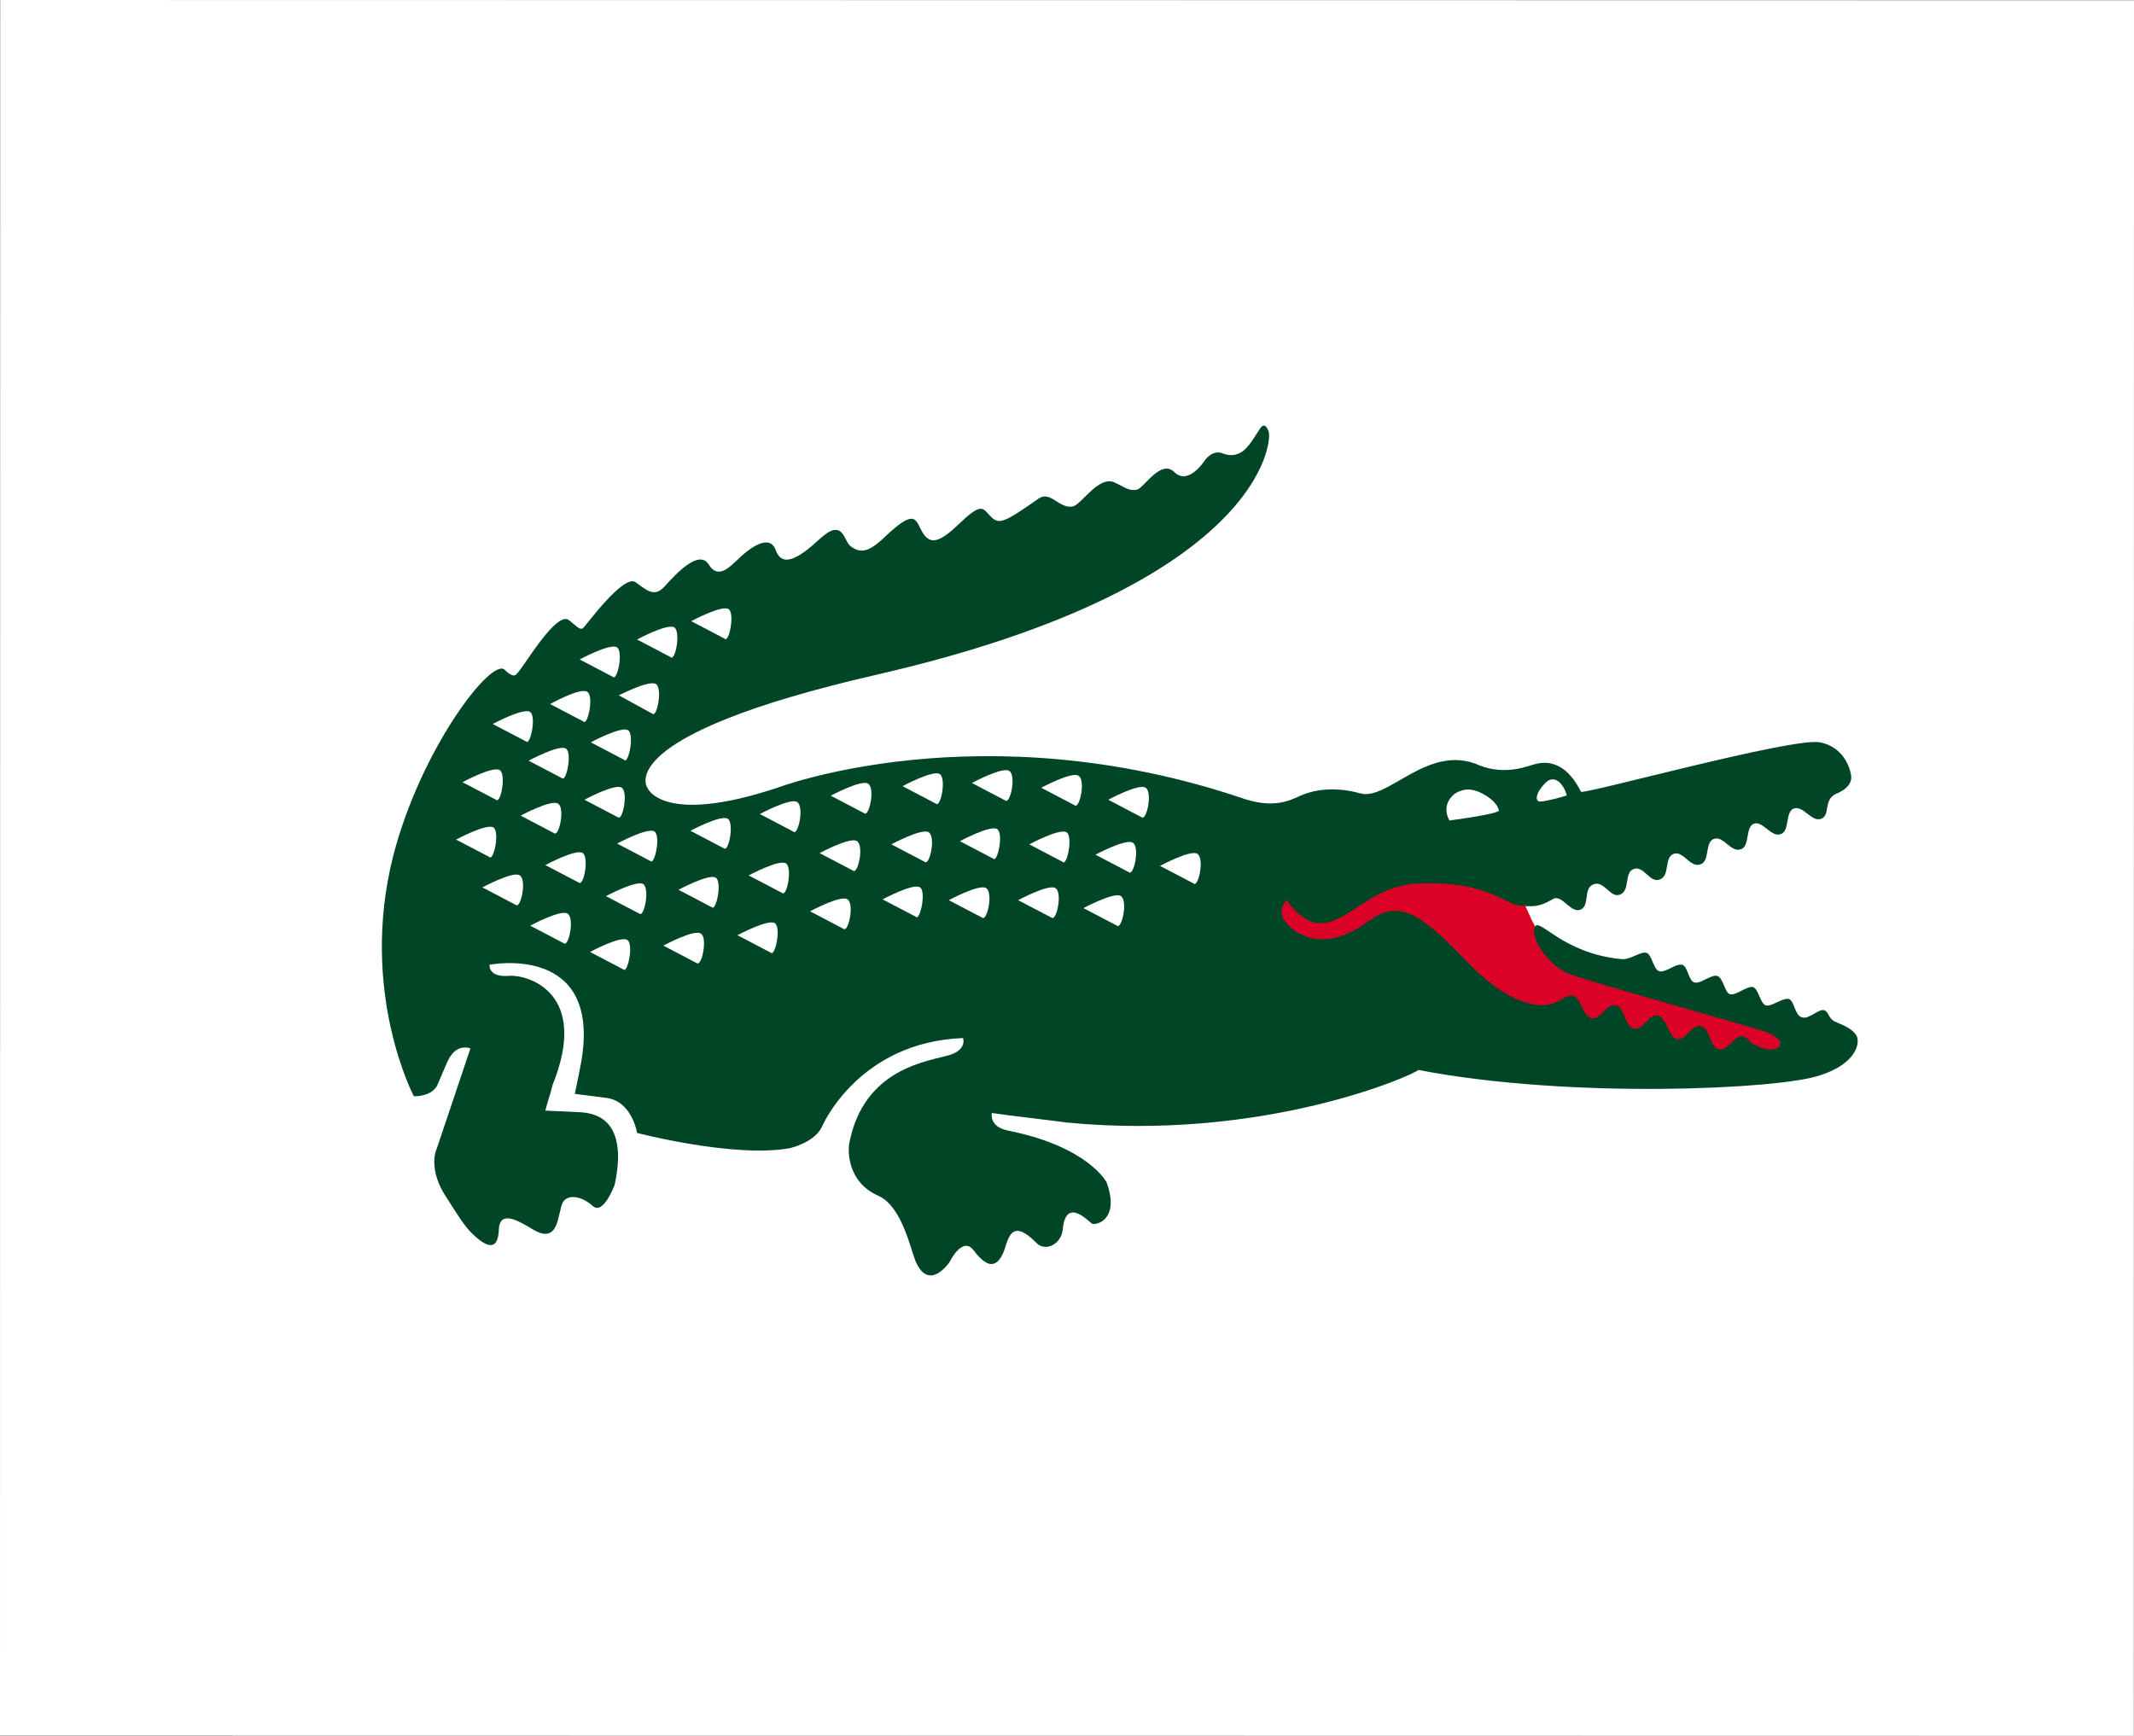 <?xml version="1.0" encoding="UTF-8"?>
<svg id="Layer_1" data-name="Layer 1" xmlns="http://www.w3.org/2000/svg" viewBox="0 0 2252.72 1832.52">
  <rect x="0" y="0" width="2252.72" height="1832.52" fill="#808080" stroke="none"/>
  <defs>
    <style>
      .cls-1 {
        fill: #db0026;
      }

      .cls-1, .cls-2, .cls-3 {
        stroke-width: 0px;
      }

      .cls-2 {
        fill: #fff;
      }

      .cls-3 {
        fill: #004526;
      }
    </style>
  </defs>
  <polygon class="cls-2" points="2252.72 .38 2252.57 916.26 2252.42 1832.52 0 1832.14 .15 916.26 .3 0 2252.72 .38"/>
  <g>
    <path class="cls-1" d="M1923.76,1095.99c-28.95,10.19-58.81,21.28-87.82,31.53-62.22-5.99-125.35-12.77-187.57-19.6-23.86-16.25-47.78-31.59-71.64-47.78-92.08-11.93-183.31-23.86-275.39-35.79,5.93-30.69,12.77-61.38,19.6-92.08,57.13-9.41,113.42-18.76,170.55-28.17,28.95,6.83,57.13,15.35,86.08,23.02,29.85,3.42,32.43,37.53,46.94,57.13,8.51,8.57,16.19,17.92,26.38,22.18,88.72,36.69,181.64,60.54,272.87,89.56Z"/>
    <path class="cls-3" d="M1920.52,1135.49c-41.24,14.33-261.72,25.24-423.28-5.87-4.26,5.04-162.45,75.71-371.12,55.51-5.1-.84-54.73-6.71-60.61-7.55l-18.52-2.52s-3.36,14.33,16.84,18.52c85,16.84,104.31,54.67,104.31,54.67,14.33,39.56-10.91,45.44-15.11,43.76-3.36-1.68-27.81-29.43-31.17,5.93-1.68,16.78-19.36,23.56-27.75,14.27-21.04-21.04-27.75-13.43-32.79,4.26-5.1,15.95-14.33,29.43-33.69,3.36-11.81-15.17-25.24,12.59-25.24,12.59,0,0-21.88,32.85-36.21-1.68-5.04-12.59-14.33-57.19-38.72-68.16-25.6-10.97-31.47-34.05-31.47-48.68,0-2.22.12-4.26.36-5.99,15.17-81.65,85.84-87.58,106.88-94.29,17.68-5.87,13.43-17.68,13.43-17.68-111.08,4.26-148.91,93.46-148.91,93.46-7.61,16.78-33.69,22.72-33.69,22.72-58.09,10.91-161.55-16.01-161.55-16.01,0,0-5.1-33.69-32.85-37.05l-32.85-4.2c2.58-11.81,6.77-33.69,6.77-33.69,21.88-126.19-96.81-102.63-96.81-102.63,0,0-1.68,13.43,20.2,11.75,20.2-1.68,85.84,17.68,46.28,115.34l-1.68,6.71c-3.36,10.07-5.87,20.2-5.87,20.2l36.21,1.68c18.52.84,51.31,9.23,36.99,76.55,0,0-11.75,32.01-22.72,22.78-14.27-12.65-27.75-11.81-31.95-4.26-5.87,10.97-3.36,44.6-30.27,29.49-14.33-8.45-33.69-21.04-37.05-4.2-.84,4.2,1.68,36.15-26.92,9.23-9.29-8.39-16.84-21.04-28.65-39.56-12.59-18.52-16.01-38.72-10.07-52.15l35.31-105.2s-15.11-6.71-24.4,14.27l-10.91,25.3c-6.77,11.75-24.4,10.91-24.4,10.91,0,0-58.09-110.24-21.88-253.33,28.59-111.92,103.47-210.35,117.79-196.92,10.13,10.13,12.65,4.26,12.65,4.26,5.87-4.26,42.08-68.22,55.51-56.41,9.29,7.55,11.81,10.91,15.17,7.55s42.08-56.35,54.67-47.96c10.97,7.55,19.36,16.84,30.33,5.04,14.33-15.95,37.05-39.56,47.12-23.56,10.07,16.84,23.56.84,30.27-5.04,5.93-5.87,32.85-31.11,40.4-10.13,6.77,18.52,23.56,9.29,46.28-11.75,25.3-23.56,25.3,2.52,32.85,7.55,10.07,7.61,18.52,6.77,35.37-9.23,35.31-33.69,32.79-16.84,41.18-4.2,8.45,12.59,18.52,8.39,38.73-10.97,23.56-22.72,24.4-15.17,32.01-7.55,9.23,10.07,15.11,6.71,51.31-18.52,12.65-8.39,21.88,11.75,36.21,8.39,9.23-2.52,26.92-32.79,43.76-25.24,10.91,5.04,15.17,9.29,23.56,7.61,6.71-.9,25.24-32.85,39.56-18.52,14.27,14.27,31.11-10.97,31.11-10.97,0,0,8.45-14.27,21.04-8.39,0,0,13.49,5.88,24.4-6.77,13.49-15.11,16.01-31.95,22.72-17.62,5.1,10.07-6.71,164.07-413.21,257.53-282.76,64.8-242.36,119.47-242.36,119.47,0,0,15.17,40.4,137.16,0,0,0,216.28-82.49,493.17,11.81,36.21,11.75,53.05-1.68,63.12-5.1,10.97-4.2,32.01-8.39,58.93-.84,29.43,8.45,72.35-53.83,126.25-29.43,27.75,10.97,52.15,0,56.35-.84,4.2-.84,30.33-11.81,50.53,28.59,2.52,3.36,224.68-58.03,252.43-52.15,28.65,5.87,32.85,33.63,32.85,36.21.84,12.59-16.84,18.46-16.84,18.46-12.65,6.77-5.04,22.72-15.17,26.14-10.07,3.36-18.46-14.33-28.59-10.97-9.23,3.36-4.2,23.56-13.49,26.92-10.07,4.26-19.3-14.27-28.59-10.91-9.23,3.36-4.2,23.56-13.49,26.92-10.91,4.2-18.46-14.33-28.59-10.91-10.07,3.36-4.2,23.56-14.33,26.92-10.91,4.2-18.46-15.17-28.59-10.97-10.07,4.26-3.36,22.72-14.33,26.98-10.91,4.2-16.79-15.17-27.75-10.97-10.07,3.36-3.36,22.72-14.27,26.92-10.13,4.2-16.84-15.11-27.81-10.91-11.75,4.2-3.36,22.72-14.27,26.92-9.29,3.06-17.08-12.23-25.48-12.23-.78,0-1.56.12-2.34.42-11.75,6.77-17.68,9.29-34.47,7.61-18.52-1.68-36.21-26.08-104.37-23.56-53.89,0-77.45,42.92-108.56,42.08-19.36-.84-34.53-24.4-34.53-24.4,0,0-11.75,10.91-.84,23.56,9.29,10.91,38.73,34.47,87.52-1.68,30.33-21.88,51.37-11.81,103.53,42.92,52.15,54.67,85,45.44,85,45.44,11.81-.84,18.52-10.97,26.92-9.29,8.45,1.68,10.13,21.04,19.36,23.56,9.29,2.52,16.01-15.95,26.08-13.43,9.29,2.52,9.29,21.88,18.52,24.4,10.97,2.52,15.17-16.01,26.08-13.49,9.29,2.52,10.97,22.72,19.36,24.4,10.13,2.52,15.17-15.95,26.14-13.43,9.23,2.52,8.39,21.88,18.46,24.4,10.13,2.52,16.01-16.01,26.14-13.49,5.04,1.68,3.36,2.52,8.39,6.77,4.2,3.36,22.72,11.75,29.43,3.36,4.26-6.77-7.55-11.81-12.59-14.33-4.2-2.52-192.73-54.67-210.41-62.28-21.88-9.23-39.56-37.05-35.37-48.8,4.26-11.81,28.65,27.75,91.78,33.63,9.23.84,20.2-8.39,26.08-6.71,5.87,1.68,7.55,17.68,13.43,19.36,5.93,2.52,17.68-8.39,24.46-6.71,5.87,1.68,6.71,16.84,12.59,18.52,5.87,2.52,17.68-8.45,24.4-6.77,6.77,2.52,7.61,17.68,13.49,19.36,5.87,1.68,18.52-9.23,24.4-7.55,5.87,2.52,7.55,17.68,13.49,19.36,5.87,1.68,17.62-8.45,24.4-6.77,5.87,2.58,5.87,16.84,13.43,19.36,7.61,2.52,17.68-9.23,23.62-7.55,5.04,1.68,4.2,8.39,10.91,11.75,6.71,3.42,16.84,5.93,22.72,14.33,5.04,6.71,1.68,30.33-38.73,42.92Z"/>
    <g>
      <path class="cls-2" d="M516.77,904.88l-35.31-18.46s32.79-17.68,39.56-12.65c6.71,5.04,0,35.37-4.26,31.11Z"/>
      <path class="cls-2" d="M523.55,844.33l-35.37-18.52s32.85-17.68,39.56-12.65c6.71,5.04.84,36.21-4.2,31.17Z"/>
      <path class="cls-2" d="M544.59,955.41l-35.37-18.52s32.79-17.68,39.56-12.65c7.55,5.1.84,35.37-4.2,31.17Z"/>
      <path class="cls-2" d="M555.5,782.89l-35.37-18.52s32.85-17.68,39.56-12.65c6.77,5.1,0,35.37-4.2,31.17Z"/>
      <path class="cls-2" d="M589.19,848.53c7.55,5.04.84,35.31-4.26,31.11l-35.31-18.52s32.79-17.62,39.56-12.59Z"/>
      <path class="cls-2" d="M593.38,821.62l-35.37-18.52s32.85-17.68,39.56-12.65c6.71,5.04,0,35.37-4.2,31.17Z"/>
      <path class="cls-2" d="M595.06,995.82l-35.37-18.52s32.85-17.68,39.56-12.65c7.61,5.04.84,36.21-4.2,31.17Z"/>
      <path class="cls-2" d="M615.26,900.68c6.71,5.1.84,35.37-4.2,31.17l-35.37-18.52s32.85-17.68,39.56-12.65Z"/>
      <path class="cls-2" d="M616.1,761.85l-35.37-18.52s32.85-18.52,39.56-12.65c6.71,5.1,0,35.37-4.2,31.17Z"/>
      <path class="cls-2" d="M647.21,714.73l-35.31-18.52s32.79-17.68,39.56-12.65c6.71,5.04,0,35.37-4.26,31.17Z"/>
      <path class="cls-2" d="M656.5,831.69c6.71,5.04.84,35.37-4.2,31.17l-35.37-18.52s32.79-17.68,39.56-12.65Z"/>
      <path class="cls-2" d="M662.38,992.46c6.71,5.04,0,35.31-4.2,31.11l-35.37-18.52s32.85-17.68,39.56-12.59Z"/>
      <path class="cls-2" d="M659.02,802.25l-35.37-18.52s32.85-17.68,39.56-12.65c6.71,5.1,0,36.21-4.2,31.17Z"/>
      <path class="cls-2" d="M679.22,933.53c6.71,5.04.84,35.31-4.2,31.11l-35.37-18.52s32.85-17.62,39.56-12.59Z"/>
      <path class="cls-2" d="M690.97,877.96c6.77,5.04,0,35.37-4.2,31.17l-35.31-18.52s32.79-17.68,39.5-12.65Z"/>
      <path class="cls-2" d="M692.65,722.28c6.77,5.04.9,36.21-4.2,31.11l-35.31-19.3c-.84.84,31.95-16.84,39.5-11.81Z"/>
      <path class="cls-2" d="M707.82,693.69l-35.31-18.52s32.79-17.68,39.5-12.65c6.77,5.04.84,36.21-4.2,31.17Z"/>
      <path class="cls-2" d="M735.57,1016.86l-35.31-18.52s32.79-17.68,39.56-12.65c7.55,4.2.84,35.37-4.26,31.17Z"/>
      <path class="cls-2" d="M755.77,926.76c6.77,5.1,0,35.37-4.2,31.17l-35.31-18.52s32.79-17.68,39.5-12.65Z"/>
      <path class="cls-2" d="M768.42,864.54c6.71,5.04.84,35.31-4.2,31.11l-35.37-18.52s32.85-17.68,39.56-12.59Z"/>
      <path class="cls-2" d="M769.26,643.16c6.71,5.1,0,36.21-4.2,31.17l-35.37-18.52s32.85-17.68,39.56-12.65Z"/>
      <path class="cls-2" d="M818.06,974.78c6.77,5.04,0,35.31-4.2,31.11l-35.37-18.52s32.85-17.68,39.56-12.59Z"/>
      <path class="cls-2" d="M829.87,911.65c6.71,5.04.84,35.31-4.2,31.11l-35.37-18.52s32.85-17.62,39.56-12.59Z"/>
      <path class="cls-2" d="M837.42,877.96l-35.31-18.52s32.79-17.62,39.5-12.59c7.61,5.04.84,36.15-4.2,31.11Z"/>
      <path class="cls-2" d="M890.47,980.65l-35.37-18.52s32.79-17.68,39.56-12.59c7.55,5.04.84,35.31-4.2,31.11Z"/>
      <path class="cls-2" d="M900.54,919.21l-35.37-18.52s32.85-17.68,39.56-12.59c7.61,5.04.84,35.31-4.2,31.11Z"/>
      <path class="cls-2" d="M912.35,858.6l-35.37-18.52s32.85-17.62,39.56-12.59c7.55,5.04.84,35.37-4.2,31.11Z"/>
      <path class="cls-2" d="M967.02,968l-35.31-18.46s32.79-17.68,39.5-12.65c6.77,4.2,0,35.37-4.2,31.11Z"/>
      <path class="cls-2" d="M976.31,909.97l-35.37-18.52s32.79-17.68,39.56-12.65c7.55,5.04.84,35.37-4.2,31.17Z"/>
      <path class="cls-2" d="M992.26,817.36c6.77,5.1.84,35.37-4.2,31.17l-35.31-18.52s32.79-17.68,39.5-12.65Z"/>
      <path class="cls-2" d="M1036.86,968.84l-35.31-18.46s32.79-17.68,39.56-12.65c7.55,5.04.84,35.37-4.26,31.11Z"/>
      <path class="cls-2" d="M1052.87,875.45c6.71,5.04,0,35.37-4.2,31.17l-35.37-18.52s32.85-17.68,39.56-12.65Z"/>
      <path class="cls-2" d="M1061.32,845.17l-35.37-18.52s32.79-17.68,39.56-12.65c7.55,5.04.84,35.37-4.2,31.17Z"/>
      <path class="cls-2" d="M1110.11,968.84l-35.37-18.46s32.85-17.68,39.56-12.65c7.55,5.04.84,35.37-4.2,31.11Z"/>
      <path class="cls-2" d="M1126.12,878.8c6.71,5.04,0,36.21-4.26,31.17l-35.31-18.52s32.79-17.68,39.56-12.65Z"/>
      <path class="cls-2" d="M1134.51,850.21l-35.37-18.52s32.85-17.68,39.56-12.59c7.55,5.04.84,35.31-4.2,31.11Z"/>
      <path class="cls-2" d="M1179.11,977.29l-35.37-18.52s32.85-17.68,39.56-12.65c7.61,5.1.84,35.37-4.2,31.17Z"/>
      <path class="cls-2" d="M1191.76,920.89l-35.37-18.52s32.79-17.62,39.56-12.59c7.55,5.04.84,35.31-4.2,31.11Z"/>
      <path class="cls-2" d="M1205.19,862.86l-35.31-18.52s32.79-17.68,39.5-12.65c7.61,5.04.84,35.37-4.2,31.17Z"/>
      <path class="cls-2" d="M1259.92,932.69l-35.37-18.52s32.85-17.68,39.56-12.65c7.55,5.1.84,36.21-4.2,31.17Z"/>
      <path class="cls-2" d="M1582.25,856.08c-.84,0-.84.84-1.68.84-10.13,4.2-50.53,9.29-50.53,9.29-8.39-15.17,2.52-25.24,2.52-25.24,0,0,3.36-4.26,9.29-5.93,5.87-2.52,15.11-2.52,26.92,5.04,13.49,8.45,13.49,16.01,13.49,16.01Z"/>
      <path class="cls-2" d="M1653.76,840.08h-.84c-1.5.78-20.98,6.17-27.04,6.17-.72,0-1.26-.06-1.56-.24-5.1-2.52.84-11.81.84-11.81,3.36-5.04,6.71-8.39,9.23-10.07,12.65-6.77,20.2,15.11,19.36,15.95Z"/>
    </g>
  </g>
</svg>